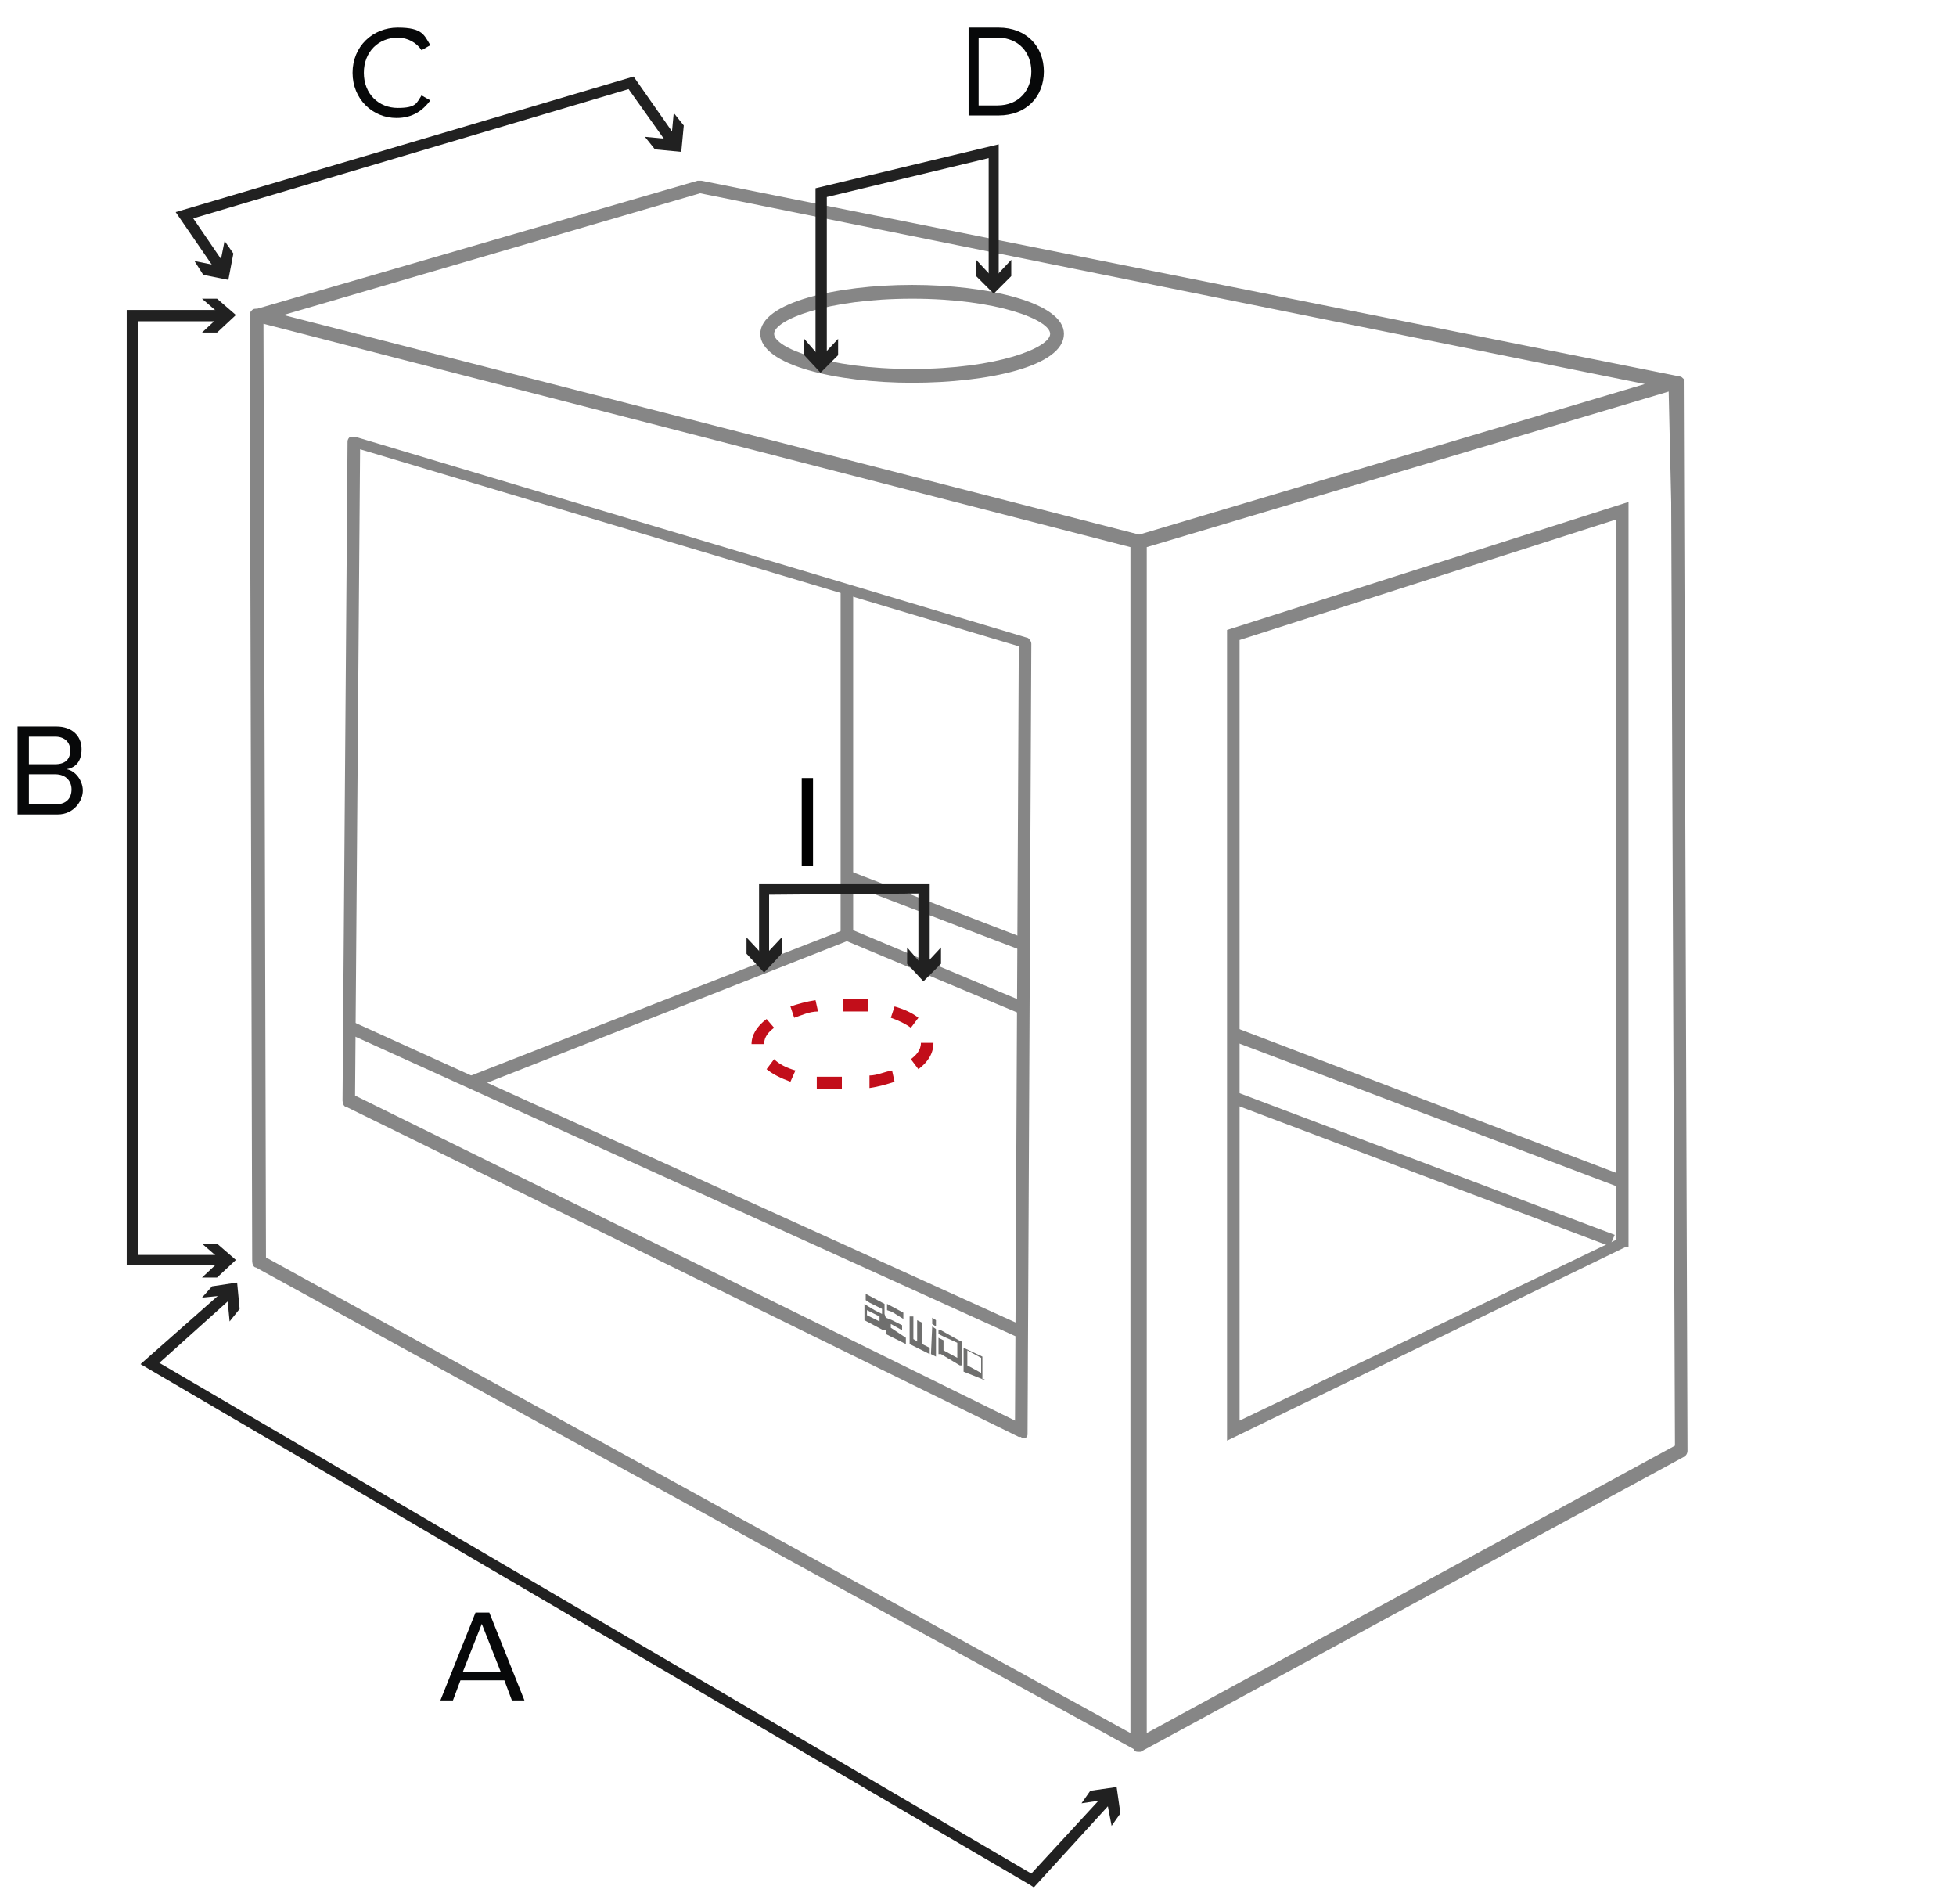 <?xml version="1.0" encoding="UTF-8"?>
<svg id="Capa_1" data-name="Capa 1" xmlns="http://www.w3.org/2000/svg" version="1.1" viewBox="0 0 155.9 151.7">
  <defs>
    <style>
      .cls-1 {
        fill: #c20e1a;
      }

      .cls-1, .cls-2, .cls-3, .cls-4, .cls-5, .cls-6 {
        stroke-width: 0px;
      }

      .cls-2 {
        fill: #070809;
      }

      .cls-3 {
        fill: #6f6f6e;
      }

      .cls-4 {
        fill: #868686;
      }

      .cls-5 {
        fill: #000;
      }

      .cls-6 {
        fill: #212121;
      }
    </style>
  </defs>
  <g>
    <path class="cls-4" d="M90.7,139.6c0,0-.2,0-.3-.1,0,0,0-.1,0-.1L20.4,101c-.2,0-.3-.3-.3-.5l-.2-75.4c0-.2.1-.3.2-.4s.2-.1.4-.1l35.1-10.2h.3l78,15.6c.1,0,.2.1.3.2l.3,85.4c0,.2-.1.4-.3.5l-43.3,23.5s0,0-.2,0ZM91.4,43.6v94.5c0,0,42.1-22.9,42.1-22.9l-.3-75.2-.2-8.8-41.6,12.4ZM21.2,100.2l68.9,37.9V43.6L21,25.8l.2,74.4ZM22.6,25.1l68.2,17.5,40.3-12L55.8,15.4l-33.2,9.7ZM72.7,30.5c-6,0-12.1-1.4-12.1-3.9s6.1-3.9,12.1-3.9,12.1,1.4,12.1,3.9c0,2.6-6.1,3.9-12.1,3.9ZM72.7,23.8c-6.8,0-11,1.7-11,2.8s4.2,2.8,11,2.8,11-1.7,11-2.8-4.2-2.8-11-2.8Z"/>
    <polygon class="cls-6" points="82.4 150.4 82.1 150.2 11.2 108.7 18 102.7 18.6 103.3 12.7 108.6 82.2 149.3 88.1 142.9 88.7 143.5 82.4 150.4"/>
  </g>
  <polygon class="cls-6" points="86.2 143.7 88.2 143.4 88.6 145.5 89.3 144.5 89 142.4 86.9 142.7 86.2 143.7"/>
  <polygon class="cls-6" points="18.3 105.3 18.1 103.2 16.1 103.4 16.9 102.5 18.9 102.2 19.1 104.3 18.3 105.3"/>
  <polygon class="cls-6" points="17.8 100.8 10.1 100.8 10.1 24.7 17.8 24.7 17.8 25.6 11 25.6 11 100 17.8 100 17.8 100.8"/>
  <polygon class="cls-6" points="16.1 23.8 17.6 25.1 16.1 26.5 17.3 26.5 18.8 25.1 17.3 23.8 16.1 23.8"/>
  <polygon class="cls-6" points="16.1 101.8 17.6 100.4 16.1 99.1 17.3 99.1 18.8 100.4 17.3 101.8 16.1 101.8"/>
  <polygon class="cls-6" points="17.3 21.7 14 16.9 50.5 6.1 54 11.1 53.3 11.6 50.1 7.1 15.4 17.4 18 21.2 17.3 21.7"/>
  <polygon class="cls-6" points="17.9 19.2 17.5 21.2 15.5 20.8 16.2 21.9 18.2 22.3 18.6 20.2 17.9 19.2"/>
  <polygon class="cls-6" points="51.4 10.9 53.5 11.1 53.7 9 54.5 10 54.3 12.1 52.2 11.9 51.4 10.9"/>
  <path class="cls-2" d="M38.4,129.4l-1.5,3.8h3l-1.5-3.8ZM40.8,135.5l-.6-1.6h-3.5l-.6,1.6h-1l2.8-7h1.1l2.8,7h-1Z"/>
  <g>
    <path class="cls-2" d="M5.7,62.9c0-.6-.4-1.2-1.3-1.2h-2.1v2.4h2.1c.9,0,1.3-.5,1.3-1.2M5.6,59.8c0-.6-.4-1.1-1.2-1.1h-2.1v2.2h2.1c.8,0,1.2-.4,1.2-1.1M1.4,64.9v-7h3.1c1.2,0,2,.7,2,1.8s-.6,1.5-1.2,1.6c.7.1,1.3.9,1.3,1.7s-.7,1.9-2,1.9H1.4Z"/>
    <path class="cls-2" d="M28.1,5.8c0-2.1,1.6-3.6,3.6-3.6s2.1.6,2.6,1.4l-.7.4c-.4-.6-1.1-1-1.9-1-1.5,0-2.7,1.1-2.7,2.8s1.2,2.8,2.7,2.8,1.5-.4,1.9-1l.7.4c-.6.8-1.4,1.4-2.7,1.4-1.9,0-3.5-1.5-3.5-3.6"/>
    <path class="cls-2" d="M82.2,5.7c0-1.5-1-2.7-2.7-2.7h-1.5v5.4h1.5c1.7,0,2.7-1.2,2.7-2.7M77.2,9.2V2.2h2.4c2.2,0,3.6,1.5,3.6,3.5s-1.4,3.5-3.6,3.5h-2.4Z"/>
  </g>
  <g>
    <path class="cls-3" d="M70.1,105.3l-1-.5v-.4l1,.5v.4ZM70.5,104.7v-.8c0,0,0,0,0,0l-1.5-.8v.5l.3.2.4.2.6.3v.4l-.6-.3-.5-.3-.3-.2v1.3l1.5.8h.2v-1q0,0,0,0h0"/>
    <path class="cls-3" d="M71,105.8s0-.1,0,0v-.3h0l.9.5v-.4l-.8-.4-.5-.2v1.3l1.6.8v-.5l-1.2-.8h0"/>
  </g>
  <polygon class="cls-3" points="71.2 104.6 71 104.5 70.7 104.4 70.7 103.9 72 104.6 72 105.1 71.2 104.6"/>
  <g>
    <path class="cls-3" d="M72.8,105v1.7h0l.3.2v-1.7l.4.2v1.7l.6.3v.5l-1.6-.8h0v-.2c0-.5,0-2,0-2h.3Z"/>
    <path class="cls-3" d="M78.2,108.2l-1.1-.6v1.2l1.1.6v-1.2ZM78.5,109.9q0,0,0,0h-.2c0,0-1.5-.6-1.5-.6,0,0,0,0,0,0v-1.9q0,0,0,0h0l1.5.7c0,0,0,0,0,0v1.9Z"/>
    <path class="cls-3" d="M76.6,106.9c0,0,0,0,0,0l-1.6-.9h-.2c0,0,0,0,0,0v.3l.4.2h0l1.1.5v1.2l-1.1-.6v-.8l-.4-.2v1.3h.2c0,0,1.5.9,1.5.9h.2v-1.8c0,0,0,0,0-.2"/>
  </g>
  <polygon class="cls-3" points="74.3 105.7 74.6 105.9 74.6 108.1 74.2 107.9 74.3 105.7"/>
  <polygon class="cls-3" points="74.3 105 74.6 105.2 74.6 105.7 74.3 105.5 74.3 105"/>
  <polygon class="cls-6" points="65.9 28.7 65 28.7 65 15 79.6 11.5 79.6 22.4 78.8 22.4 78.8 12.6 65.9 15.7 65.9 28.7"/>
  <polygon class="cls-6" points="66.8 27 65.4 28.5 64.1 27 64.1 28.3 65.4 29.7 66.8 28.3 66.8 27"/>
  <polygon class="cls-6" points="77.8 20.7 79.2 22.2 80.6 20.7 80.6 22 79.2 23.4 77.8 22 77.8 20.7"/>
  <path class="cls-4" d="M97.8,114.8V50.2l32-10.2v59.4h-.3c0,0-31.7,15.4-31.7,15.4ZM98.8,51v62.2l30-14.4v-57.4l-30,9.6Z"/>
  <polygon class="cls-4" points="98.1 87.9 98.5 87 128.7 98.4 128.3 99.3 98.1 87.9"/>
  <polygon class="cls-4" points="98.1 82.9 98.5 81.9 129.7 93.8 129.3 94.7 98.1 82.9"/>
  <path class="cls-4" d="M81.4,114.5c0,0-.2,0-.2,0l-53.6-26.3c-.2,0-.3-.3-.3-.5l.4-52.5c0-.2.1-.3.2-.4.1,0,.3,0,.4,0l53.5,16c.2,0,.4.3.4.5l-.3,62.9c0,.2,0,.3-.2.4-.1,0-.2,0-.3,0ZM28.3,87.3l52.6,25.9.3-61.7-52.5-15.7-.4,51.5Z"/>
  <polygon class="cls-4" points="81.6 80.9 67.5 75 37.5 86.8 37.3 85.8 67.5 74 67.7 74 82 80 81.6 80.9"/>
  <rect class="cls-4" x="67" y="46.7" width="1" height="27.8"/>
  <rect class="cls-4" x="54.1" y="64.5" width="1" height="59" transform="translate(-53.5 104.9) rotate(-65.6)"/>
  <path class="cls-1" d="M74.4,83.1h0c0,.8-.4,1.5-1.2,2.1l-.6-.8c.4-.3.8-.7.8-1.3h0c0,0,.4,0,.4,0h.6ZM73.2,81.1l-.6.8c-.4-.3-1-.6-1.6-.8l.3-.9c.7.2,1.4.5,1.9.9ZM71.3,86.2c-.6.2-1.3.4-2,.5v-1c.6,0,1.2-.3,1.8-.4l.2.9ZM69.2,79.6v1c-.7,0-1.4,0-2,0v-1h0c.6,0,1.3,0,2,0ZM67.2,86.8h0c-.7,0-1.4,0-2.1,0v-1c.7,0,1.4,0,2,0v1ZM65.2,80.6c-.7,0-1.3.3-1.9.5l-.3-.9c.6-.2,1.3-.4,2-.5l.2.9ZM63.4,85.3l-.4.9c-.8-.3-1.4-.6-1.9-1l.6-.8c.4.4,1,.7,1.7.9ZM61.7,81.9c-.4.3-.8.7-.8,1.3h-1c0-.7.4-1.4,1.2-2l.6.7Z"/>
  <polygon class="cls-4" points="67.2 70.3 67.7 69.4 82 74.9 81.6 75.8 67.2 70.3"/>
  <path class="cls-5" d="M63.9,69v-7h.9v7h-.9Z"/>
  <g>
    <polygon class="cls-6" points="74.1 70.4 74.1 77.2 73.2 77.2 73.2 71.2 61.3 71.3 61.3 76.5 60.5 76.5 60.5 70.4 74.1 70.4"/>
    <polygon class="cls-6" points="72.3 76.8 73.6 78.2 75 76.8 75 75.5 73.6 77 72.3 75.5 72.3 76.8"/>
    <polygon class="cls-6" points="62.3 76 60.9 77.5 59.5 76 59.5 74.7 60.9 76.2 62.3 74.7 62.3 76"/>
  </g>
</svg>